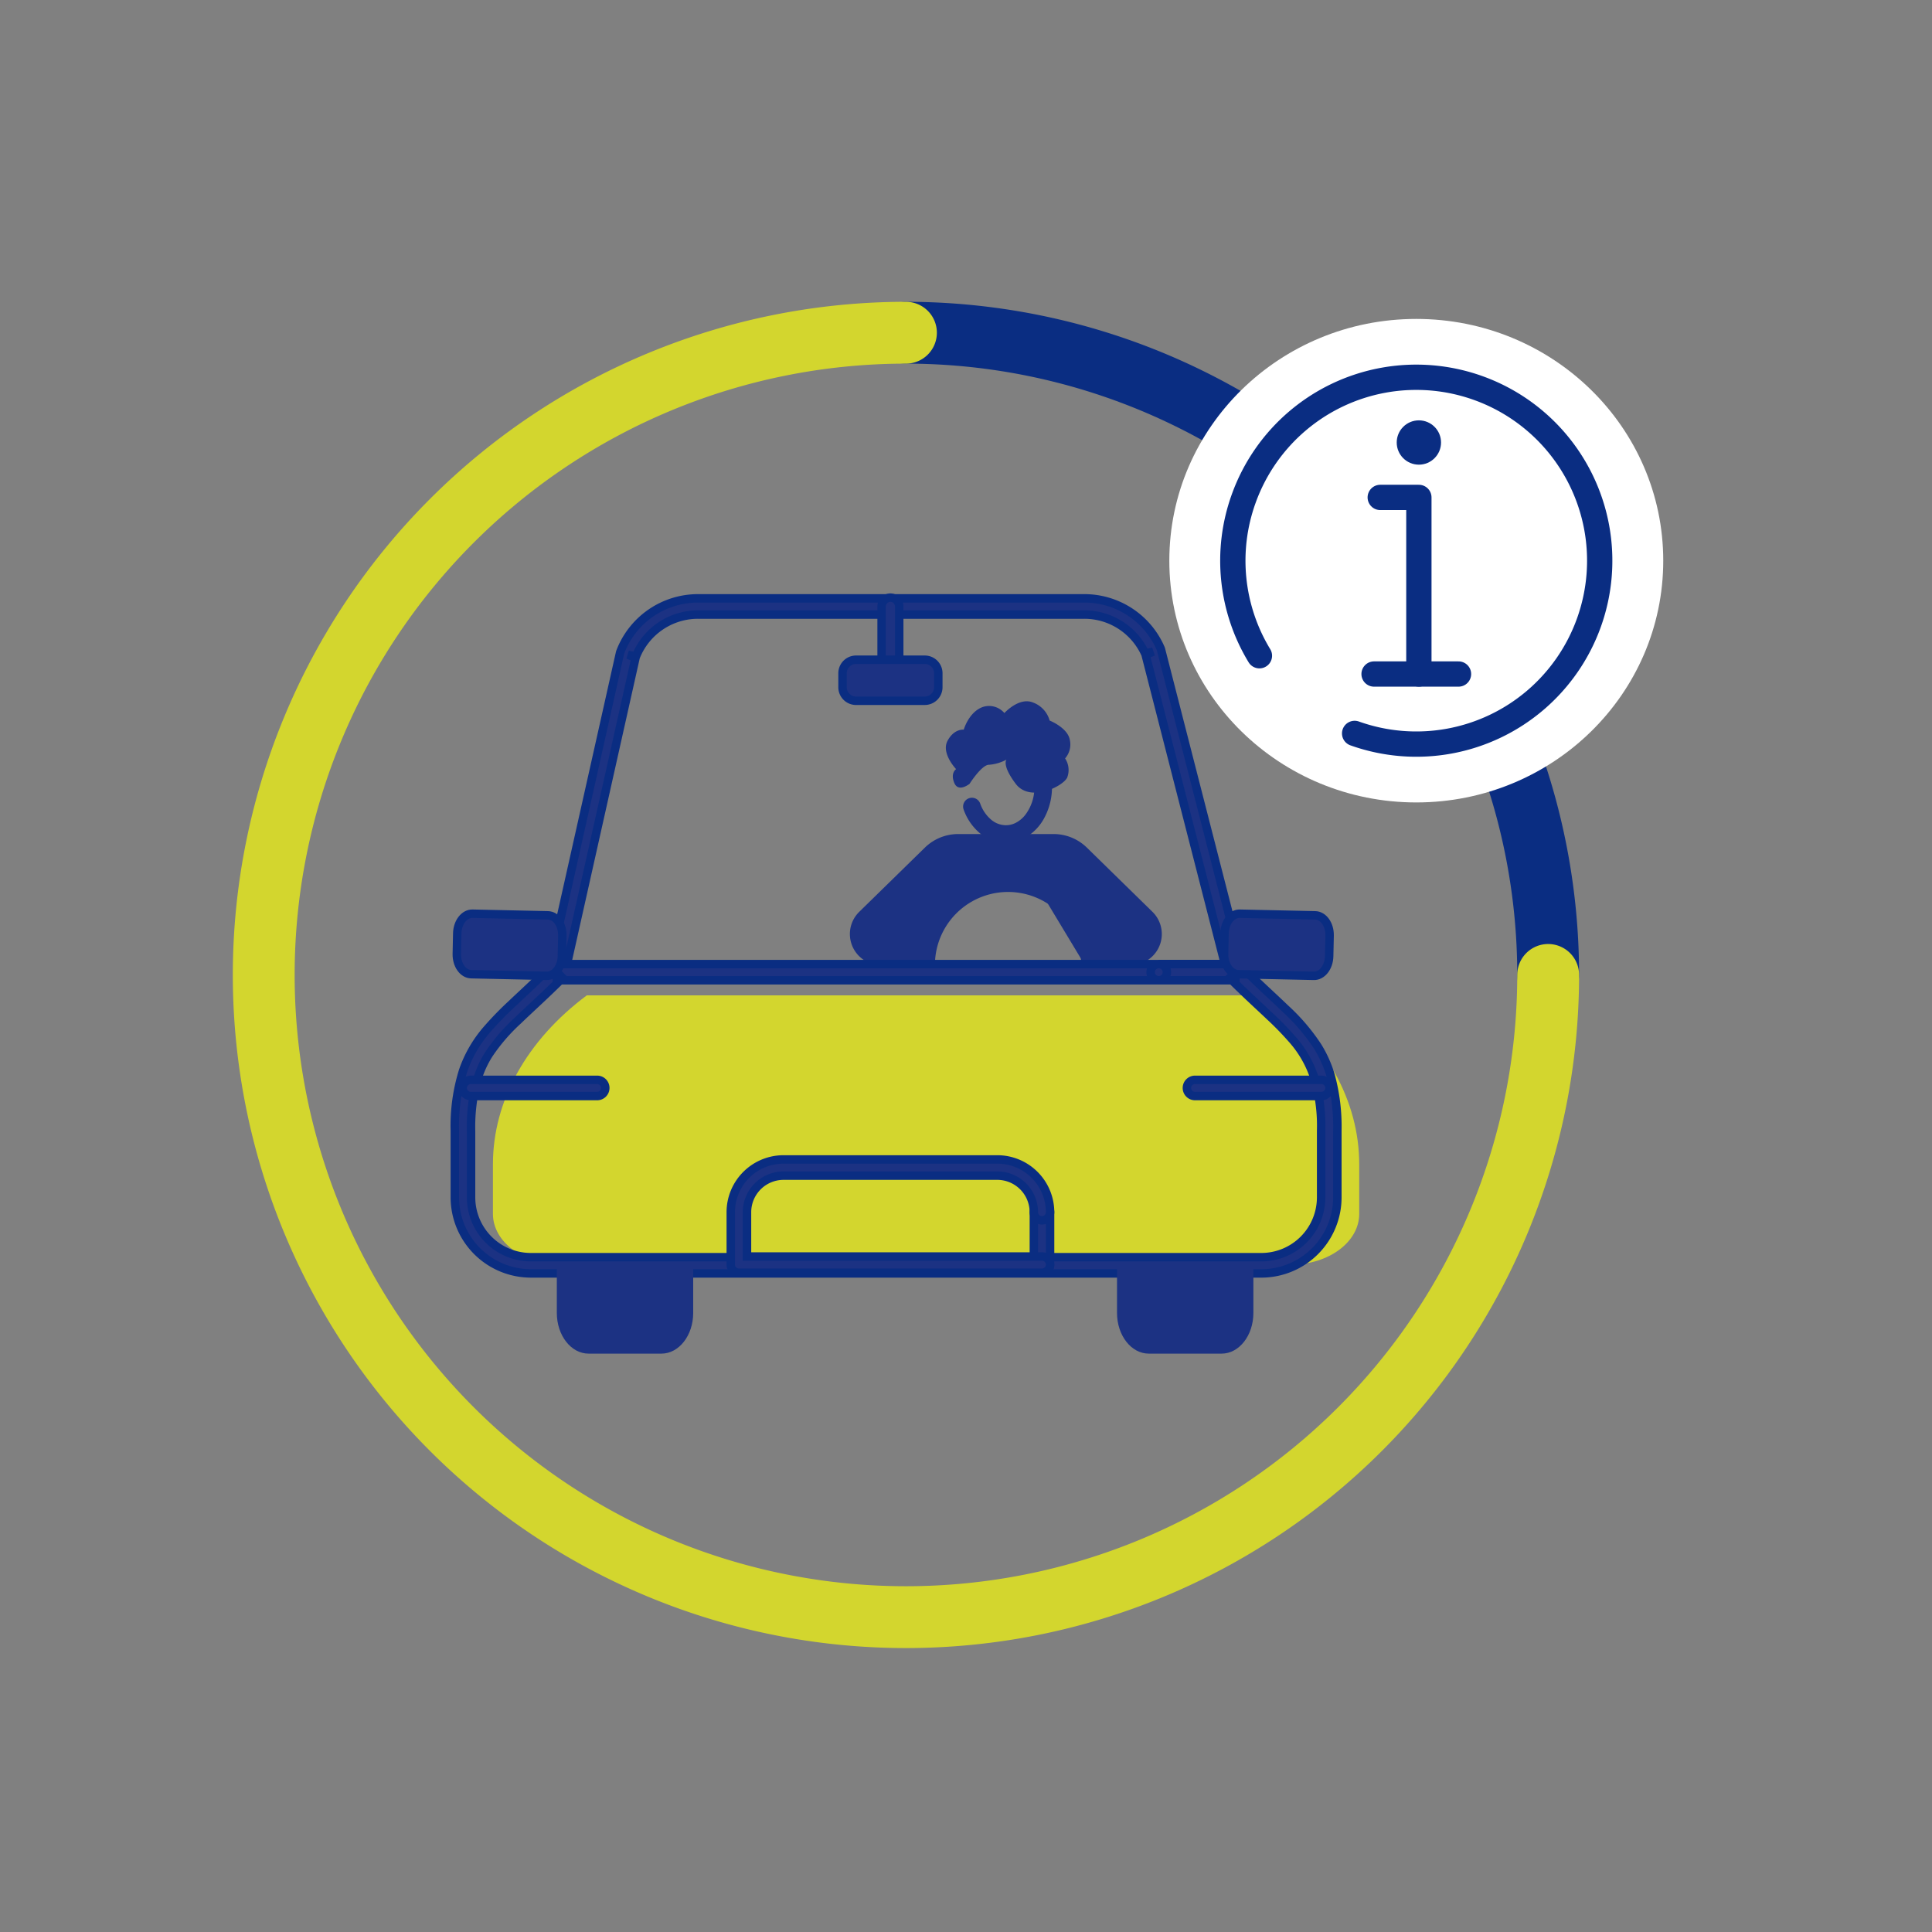 <svg id="Groupe_46068" data-name="Groupe 46068" xmlns="http://www.w3.org/2000/svg" width="315" height="315" viewBox="0 0 315 315">
  <rect x="0" y="0" width="315" height="315" fill="#808080" stroke="none"/>
  <g id="COMPRENDRE_L_ASSURANCE" data-name="COMPRENDRE_L&apos;ASSURANCE" transform="translate(157.091 157.832)">
    <g id="Groupe_6934" data-name="Groupe 6934" transform="translate(-114.091 -105.833)">
      <path id="Tracé_35906" data-name="Tracé 35906" d="M898.146-136.836A104.709,104.709,0,0,1,1002.855-32.127" transform="translate(-793.437 139.084)" fill="none" stroke="#0a2d82" stroke-linecap="round" stroke-width="10.081"/>
      <g id="Groupe_6930" data-name="Groupe 6930" transform="translate(31.157 45.443)">
        <path id="Tracé_35907" data-name="Tracé 35907" d="M903.635,41.536h-7.773a7.769,7.769,0,0,0-5.433,2.216L879.73,54.22A5.064,5.064,0,0,0,884.7,62.7l5.694.663s2.7-13.818,13.6-13.818,12.95,11.5,12.95,11.5" transform="translate(-813.793 -2.993)" fill="#1c3283"/>
        <path id="Tracé_35908" data-name="Tracé 35908" d="M933.7,41.536h7.773a7.77,7.77,0,0,1,5.433,2.216L957.6,54.22a5.064,5.064,0,0,1-4.97,8.478l-6.055.2" transform="translate(-843.854 -2.993)" fill="#1c3283"/>
        <path id="Tracé_35909" data-name="Tracé 35909" d="M930.107,23.058a7.357,7.357,0,0,1-1.473,4.546,4.81,4.81,0,0,1-1.486,1.273,3.563,3.563,0,0,1-1.693.435,3.76,3.76,0,0,1-2.412-.92,6.066,6.066,0,0,1-1.772-2.616,1.436,1.436,0,0,0-2.7.983,8.918,8.918,0,0,0,2.642,3.847,6.639,6.639,0,0,0,4.241,1.577,6.438,6.438,0,0,0,3.046-.774,8.109,8.109,0,0,0,3.268-3.375,10.57,10.57,0,0,0,1.209-4.977,1.436,1.436,0,0,0-2.872,0" transform="translate(-835.613 7.795)" fill="#1c3283"/>
        <path id="Tracé_35910" data-name="Tracé 35910" d="M916.219,7.756s-1.828,1.488-2.5-.146.3-2.242.3-2.242S911.54,2.783,912.618.754s2.645-1.822,2.645-1.822.781-2.755,2.96-3.645a3.269,3.269,0,0,1,3.666.938s2.4-2.676,4.7-1.709a4.383,4.383,0,0,1,2.68,2.93s2.9,1.144,3.281,3.108a3.445,3.445,0,0,1-.761,3.064,3.437,3.437,0,0,1,.332,3.148c-.772,1.481-6.07,4.068-8.387.989s-1.5-3.94-1.5-3.94a7.124,7.124,0,0,1-2.835.84c-1.184-.046-3.182,3.1-3.182,3.1" transform="translate(-832.288 22.593)" fill="#1c3283"/>
        <path id="Tracé_35911" data-name="Tracé 35911" d="M905.061,70.673a11.925,11.925,0,0,1,23.85,0,1.436,1.436,0,0,0,2.872,0,14.8,14.8,0,0,0-29.6,0,1.436,1.436,0,0,0,2.872,0" transform="translate(-826.785 -10.762)" fill="#1c3283"/>
        <path id="Tracé_35912" data-name="Tracé 35912" d="M864.638,98.931H766.5c-9.8,7.3-15.307,17.208-15.307,27.536v8.1c0,4.561,4.963,8.259,11.085,8.259H881.351c6.122,0,11.084-3.7,11.084-8.259v-8.1c0-10.327-5.506-20.232-15.307-27.536Z" transform="translate(-744.98 -34.087)" fill="#d3d62e"/>
        <path id="Tracé_35913" data-name="Tracé 35913" d="M884.278,18.3l-13.4-52.267a1.219,1.219,0,0,0-.068-.2,13.564,13.564,0,0,0-12.44-8.16h-62.98a13.564,13.564,0,0,0-12.67,8.725,1.47,1.47,0,0,0-.055.183L771.075,18.337a1.323,1.323,0,1,0,2.582.578l11.587-51.756-1.291-.289,1.236.472a10.916,10.916,0,0,1,10.2-7.023h62.98a10.915,10.915,0,0,1,10.013,6.567l1.213-.527-1.281.329,13.4,52.267a1.323,1.323,0,1,0,2.563-.657" transform="translate(-755.735 42.44)" fill="#1c3283" stroke="#0a2d82" stroke-width="1.375"/>
        <path id="Tracé_35914" data-name="Tracé 35914" d="M852.41,87.8H754.269a1.334,1.334,0,0,0-.936.387c-2.424,2.424-4.59,4.384-6.5,6.2a52.769,52.769,0,0,0-3.866,3.979,20.392,20.392,0,0,0-3.977,6.812,30.045,30.045,0,0,0-1.35,9.777v10.877a12.407,12.407,0,0,0,12.407,12.407H869.123a12.408,12.408,0,0,0,12.407-12.407V114.955a31.679,31.679,0,0,0-1.066-8.874,19.256,19.256,0,0,0-2.2-4.924,32.739,32.739,0,0,0-5.226-6.1c-2.079-2.007-4.48-4.145-7.207-6.872a1.333,1.333,0,0,0-.936-.387H852.41a1.323,1.323,0,0,0,0,2.646H864.9V89.124l-.935.935c2.477,2.477,4.674,4.464,6.551,6.246a50.259,50.259,0,0,1,3.673,3.776,17.713,17.713,0,0,1,3.486,5.949,27.447,27.447,0,0,1,1.209,8.924v10.877a9.761,9.761,0,0,1-9.761,9.761H750.046a9.761,9.761,0,0,1-9.761-9.761V114.955a29.083,29.083,0,0,1,.961-8.137,16.6,16.6,0,0,1,1.9-4.258,30.226,30.226,0,0,1,4.821-5.6c2.021-1.952,4.454-4.119,7.24-6.9l-.935-.935v1.323H852.41a1.323,1.323,0,0,0,0-2.646" transform="translate(-737.639 -28.058)" fill="#1c3283" stroke="#0a2d82" stroke-width="1.375"/>
        <path id="Tracé_35915" data-name="Tracé 35915" d="M762.359,128.991H741.751a1.323,1.323,0,0,0,0,2.646h20.608a1.323,1.323,0,0,0,0-2.646" transform="translate(-739.15 -50.373)" fill="#1c3283" stroke="#0a2d82" stroke-width="1.375"/>
        <path id="Tracé_35916" data-name="Tracé 35916" d="M1020.039,128.991H999.431a1.323,1.323,0,1,0,0,2.646h20.608a1.323,1.323,0,1,0,0-2.646" transform="translate(-878.749 -50.373)" fill="#1c3283" stroke="#0a2d82" stroke-width="1.375"/>
        <path id="Tracé_35917" data-name="Tracé 35917" d="M946.3,183.068v-8.541a1.323,1.323,0,0,0-2.646,0v8.541a1.323,1.323,0,0,0,2.646,0" transform="translate(-849.247 -74.325)" fill="#1c3283" stroke="#0a2d82" stroke-width="1.375"/>
        <path id="Tracé_35918" data-name="Tracé 35918" d="M887.879,165.915a8.607,8.607,0,0,0-8.607-8.607H844.426a8.607,8.607,0,0,0-8.607,8.607v8.541a1.324,1.324,0,0,0,1.323,1.323h49.414a1.323,1.323,0,0,0,0-2.646H838.465v-7.218a5.961,5.961,0,0,1,5.961-5.961h34.845a5.961,5.961,0,0,1,5.961,5.961,1.323,1.323,0,0,0,2.646,0" transform="translate(-790.828 -65.713)" fill="#1c3283" stroke="#0a2d82" stroke-width="1.375"/>
        <path id="Tracé_35919" data-name="Tracé 35919" d="M773.93,194.981h22.234v7.766c0,3.663-2.317,6.633-5.176,6.633H779.105c-2.858,0-5.175-2.969-5.175-6.633V200.46" transform="translate(-757.3 -86.123)" fill="#1c3283"/>
        <path id="Tracé_35920" data-name="Tracé 35920" d="M973.244,194.981h22.234v7.766c0,3.663-2.317,6.633-5.176,6.633H978.419c-2.858,0-5.175-2.969-5.175-6.633V200.46" transform="translate(-865.279 -86.123)" fill="#1c3283"/>
        <path id="Tracé_35921" data-name="Tracé 35921" d="M889.488-41.137v8.687a1.436,1.436,0,0,0,1.436,1.437,1.436,1.436,0,0,0,1.436-1.437v-8.687a1.436,1.436,0,0,0-1.436-1.436,1.436,1.436,0,0,0-1.436,1.436" transform="translate(-819.904 42.573)" fill="#1c3283" stroke="#0a2d82" stroke-width="1.375"/>
        <path id="Tracé_35922" data-name="Tracé 35922" d="M888.992-13.789h-11.2A2.208,2.208,0,0,1,875.582-16v-2.276a2.208,2.208,0,0,1,2.208-2.208h11.2a2.208,2.208,0,0,1,2.208,2.208V-16a2.208,2.208,0,0,1-2.208,2.208" transform="translate(-812.37 30.605)" fill="#1c3283" stroke="#0a2d82" stroke-width="1.375"/>
      </g>
      <path id="Tracé_35923" data-name="Tracé 35923" d="M752.981,80l-12.289-.266c-1.338-.029-2.39-1.509-2.351-3.308l.073-3.355c.039-1.8,1.155-3.232,2.492-3.2l12.289.267c1.338.029,2.39,1.509,2.351,3.308l-.073,3.354c-.039,1.8-1.155,3.232-2.493,3.2" transform="translate(-706.861 27.103)" fill="#1c3283" stroke="#0a2d82" stroke-width="1.375"/>
      <path id="Tracé_35924" data-name="Tracé 35924" d="M1025.981,80l-12.289-.266c-1.338-.029-2.39-1.509-2.351-3.308l.073-3.355c.039-1.8,1.155-3.232,2.492-3.2l12.289.267c1.338.029,2.39,1.509,2.351,3.308l-.073,3.354c-.039,1.8-1.155,3.232-2.493,3.2" transform="translate(-854.76 27.103)" fill="#1c3283" stroke="#0a2d82" stroke-width="1.375"/>
      <path id="Tracé_35925" data-name="Tracé 35925" d="M879.064-32.127A104.709,104.709,0,0,1,774.355,72.582,104.709,104.709,0,0,1,669.646-32.127,104.709,104.709,0,0,1,774.355-136.836" transform="translate(-669.646 139.084)" fill="none" stroke="#d3d62e" stroke-linecap="round" stroke-width="10.081"/>
      <g id="Groupe_6931" data-name="Groupe 6931" transform="translate(147.651)">
        <ellipse id="Ellipse_3114" data-name="Ellipse 3114" cx="40.265" cy="39.417" rx="40.265" ry="39.417" fill="#fff"/>
      </g>
      <g id="Groupe_6933" data-name="Groupe 6933" transform="translate(158.004 9.504)">
        <g id="Groupe_6932" data-name="Groupe 6932" transform="translate(23.029 7.032)">
          <path id="Tracé_35926" data-name="Tracé 35926" d="M1064.7-49.439h7.306V-78.234h-6.3" transform="translate(-1064.701 90.799)" fill="none" stroke="#0a2d82" stroke-linecap="round" stroke-linejoin="round" stroke-width="4.124"/>
          <ellipse id="Ellipse_3115" data-name="Ellipse 3115" cx="3.613" cy="3.613" rx="3.613" ry="3.613" transform="translate(3.693)" fill="#0a2d82"/>
          <line id="Ligne_2717" data-name="Ligne 2717" x1="6.463" transform="translate(7.305 41.36)" fill="none" stroke="#0a2d82" stroke-linecap="round" stroke-linejoin="round" stroke-width="4.124"/>
        </g>
        <path id="Tracé_35927" data-name="Tracé 35927" d="M1018.783-75.592a29.845,29.845,0,0,1-2.587-25.549,29.9,29.9,0,0,1,38.217-18.111,29.9,29.9,0,0,1,18.111,38.217,29.9,29.9,0,0,1-38.217,18.111" transform="translate(-1014.447 121.001)" fill="none" stroke="#0a2d82" stroke-linecap="round" stroke-linejoin="round" stroke-width="4.124"/>
      </g>
    </g>
  </g>
  <rect id="Rectangle_18633" data-name="Rectangle 18633" width="315" height="315" fill="none"/>
</svg>
